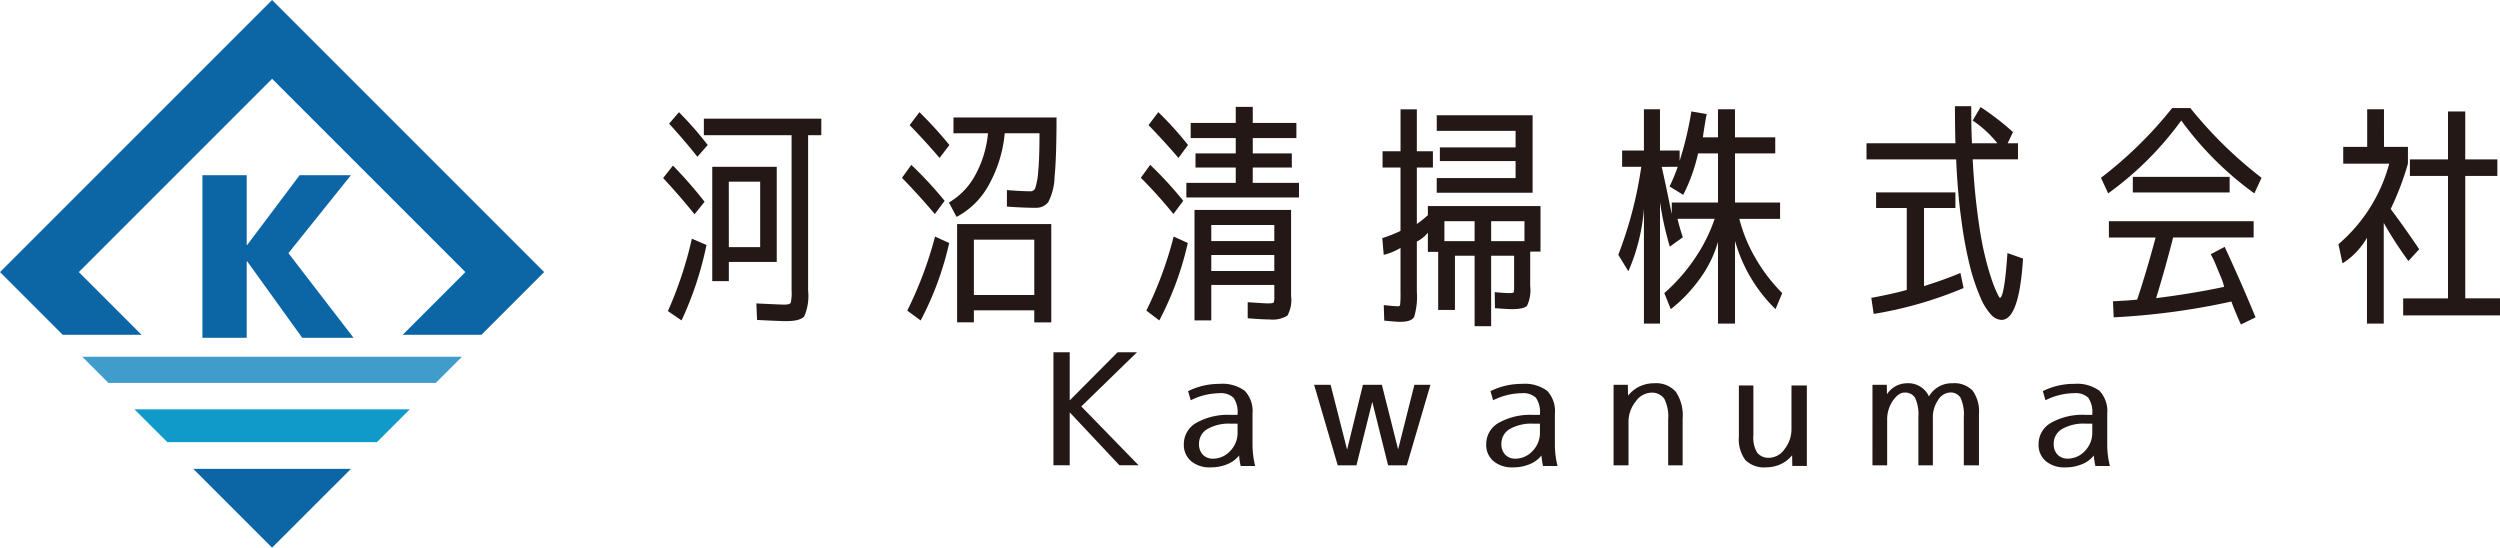 <svg xmlns="http://www.w3.org/2000/svg" width="283" height="62" viewBox="0 0 283 62">
  <g id="logo" transform="translate(-185 -359.001)">
    <path id="パス_71" data-name="パス 71" d="M78.568,24.125q-1.654-2.061-3.554-4.1l1.113-1.411a49.288,49.288,0,0,1,3.581,4.1ZM79.925,27.6A38.5,38.5,0,0,1,77.1,36.143l-1.546-1.058a43.522,43.522,0,0,0,2.713-8.193ZM75.693,13.87l1.112-1.3a38.424,38.424,0,0,1,3.256,3.717l-1.167,1.329q-1.438-1.816-3.2-3.744M89.556,32.781V15.172h-9.93V13.3H92.92v1.871H91.427V32.783a5.736,5.736,0,0,1-.434,2.886q-.434.555-2.116.556-.46,0-3.228-.136l-.081-1.872q2.766.135,3.12.136.676,0,.773-.217a5.183,5.183,0,0,0,.1-1.355m-7.108-3.257v2.17H80.576V18.754h7.3v10.77Zm0-1.682H86V20.435H82.448Z" transform="translate(185.051 359.131)" fill="#231815"/>
    <path id="パス_72" data-name="パス 72" d="M105.751,24.1q-1.682-2.008-3.716-4.1l1.058-1.466a43.916,43.916,0,0,1,3.77,4.07Zm1.628,3.282a35.368,35.368,0,0,1-3.228,8.763l-1.52-1.112a43.635,43.635,0,0,0,3.147-8.383ZM102.9,14.033l1.112-1.465a44.867,44.867,0,0,1,3.391,3.717l-1.112,1.465q-1.52-1.791-3.391-3.717m14.243,9.359q-1.357,0-3.229-.137V21.386q1.681.135,2.713.135a.551.551,0,0,0,.5-.38,7.568,7.568,0,0,0,.326-1.844q.148-1.465.149-4.341h-3.934a14.825,14.825,0,0,1-1.736,5.724,8.936,8.936,0,0,1-3.717,3.743l-.868-1.627a7.964,7.964,0,0,0,3-3.134,12.156,12.156,0,0,0,1.424-4.706h-3.907V13.165h11.666q0,4.516-.22,6.7a6.686,6.686,0,0,1-.7,2.856,1.686,1.686,0,0,1-1.465.666M110.173,35v1.357h-1.9V25.237h10.662V36.361H117.01V35Zm6.837-8h-6.836v6.266h6.836Z" transform="translate(185.069 359.132)" fill="#231815"/>
    <path id="パス_73" data-name="パス 73" d="M132.744,24.1a51.871,51.871,0,0,0-3.689-4.1l1.058-1.466a42.626,42.626,0,0,1,3.744,4.07Zm1.628,3.282a35.328,35.328,0,0,1-3.228,8.763l-1.465-1.112a42.555,42.555,0,0,0,3.093-8.383Zm-4.449-13.347,1.112-1.465a38.785,38.785,0,0,1,3.364,3.717l-1.085,1.465q-1.627-1.9-3.391-3.717m11.8,6.538h5.236v1.655H134.209V20.571H139.8V18.835h-4.557v-1.6H139.8V15.5h-5.1v-1.71h5.1V11.971h1.926v1.818h4.938V15.5h-4.938v1.735h4.422v1.6h-4.422Zm1.845,15.463q-.706,0-2.415-.135V34.082q1.928.135,2.279.135c.4,0,.619-.035.665-.107a1.914,1.914,0,0,0,.068-.7V32.128h-7.135v4.015h-1.9V23.637h10.933V33.4a3.581,3.581,0,0,1-.421,2.21,3.268,3.268,0,0,1-2.075.42m-6.538-8.87h7.135V25.346h-7.135Zm0,3.391h7.135V28.737h-7.135Z" transform="translate(185.087 359.127)" fill="#231815"/>
    <path id="パス_74" data-name="パス 74" d="M162.1,16.99v1.845H160.28v6.4a15.067,15.067,0,0,0,1.248-1V23.2h12.75v5.154h-1.166v3.88a4.154,4.154,0,0,1-.352,2.238q-.354.393-1.737.393-.46,0-1.9-.108l-.027-1.818q1.165.109,1.655.109c.307,0,.475-.036.5-.108a3.219,3.219,0,0,0,.04-.7V28.819h-2.6v7.976h-1.872V28.819h-2.224v6.136h-1.9v-6.57h-1.167V26.214a3.846,3.846,0,0,1-1.248,1v5.655a8.046,8.046,0,0,1-.3,2.866q-.3.567-1.6.567-.406,0-1.79-.135l-.055-1.764q1.167.135,1.655.136c.109,0,.177-.068.2-.2a11.6,11.6,0,0,0,.041-1.368V27.935a6.751,6.751,0,0,1-1.9.785l-.162-1.9a13.784,13.784,0,0,0,2.061-.812V18.835H156.4V16.99h2.035V12.243h1.845V16.99Zm9.359,3.039V18.1h-8.572V16.556h8.572V14.684h-8.925V12.921h10.851v8.763H162.532V20.029Zm-4.639,4.883H163.4v2.252h3.418Zm5.643,0h-3.77v2.252h3.77Z" transform="translate(185.106 359.131)" fill="#231815"/>
    <path id="パス_75" data-name="パス 75" d="M201.38,22.8v1.845h-4.612A17.283,17.283,0,0,0,198.6,29.1a18.98,18.98,0,0,0,3.024,3.948l-.759,1.818a17.33,17.33,0,0,1-4.585-7.732V36.5h-1.926V27.245a13.194,13.194,0,0,1-2.035,4.151,16.8,16.8,0,0,1-3.309,3.473l-.733-1.818a20.316,20.316,0,0,0,3.486-3.974,18.275,18.275,0,0,0,2.211-4.436h-4.2a21.224,21.224,0,0,0,.6,2.089L188.9,27.788a35.29,35.29,0,0,1-1.112-5.037V36.5h-1.818V23.506a22.009,22.009,0,0,1-1.763,7.076l-1.14-1.872a45.493,45.493,0,0,0,2.6-9.956H183.5V16.909h2.468V12.243h1.818v4.666h2.225v1.167a38.438,38.438,0,0,0,1.329-5.589l1.736.3q-.19.894-.434,2.631h1.709V12.243h1.926v3.174h4.558v1.817H196.28V22.8Zm-13.4-4.042q.244,1,1.139,5.344V22.8h5.236V17.234H192.1a19.7,19.7,0,0,1-1.682,4.694l-1.546-.95a20.471,20.471,0,0,0,.923-2.224Z" transform="translate(185.124 359.13)" fill="#231815"/>
    <path id="パス_76" data-name="パス 76" d="M223.164,13.517l.9-1.518a30.372,30.372,0,0,1,3.662,2.821l-.6,1.275h1.167v1.818h-5.127q.164,3.147.515,5.9t.746,4.49q.395,1.737.814,2.984a14.283,14.283,0,0,0,.692,1.777,2.882,2.882,0,0,0,.3.53q.514,0,.868-5.074l1.763.624q-.434,6.945-2.442,6.945a1.716,1.716,0,0,1-1.166-.584,6.566,6.566,0,0,1-1.221-1.98,22.429,22.429,0,0,1-1.153-3.4,46.345,46.345,0,0,1-.976-5.182q-.449-3.174-.611-7.026H211.146V16.095h10.065q-.055-1.981-.055-4.2H223q0,2.44.082,4.2h2.875a12.3,12.3,0,0,0-2.794-2.578m-1.953,8.139V23.42h-3.554v8.844q2.467-.786,4.123-1.492l.353,1.708a44.566,44.566,0,0,1-10.174,2.931l-.27-1.817q2.468-.462,4.014-.9V23.42h-3.472V21.656Z" transform="translate(185.143 359.126)" fill="#231815"/>
    <path id="パス_77" data-name="パス 77" d="M247.77,12.107A47.493,47.493,0,0,0,255.828,20l-.815,1.763a36.87,36.87,0,0,1-8.273-8.248,36.92,36.92,0,0,1-8.275,8.248L237.651,20a46.205,46.205,0,0,0,8.057-7.895Zm2.306,16.549,1.574-.842q1.844,3.961,3.5,7.976l-1.654.815q-.571-1.222-1.086-2.6a80.551,80.551,0,0,1-13.32,1.79l-.081-1.817q2.06-.108,2.739-.19,1.059-3.174,2.089-7.027h-5.29V24.912h16.386v1.844h-9.115q-.9,3.528-1.927,6.864,4.125-.514,7.7-1.275a6.381,6.381,0,0,0-.407-1.207c-.216-.515-.407-.972-.569-1.37a9.047,9.047,0,0,0-.543-1.112m-8.817-8.763h10.96v1.763h-10.96Z" transform="translate(185.18 359.129)" fill="#231815"/>
    <path id="パス_78" data-name="パス 78" d="M269.69,16.5H272.4v1.9a32.428,32.428,0,0,1-1.953,5.128q1.737,2.332,3.228,4.557l-1.221,1.33a43.134,43.134,0,0,1-2.793-4.313V36.5h-1.9V26.784a8.26,8.26,0,0,1-2.767,2.9l-.462-2.17a18.176,18.176,0,0,0,5.751-9.116h-5.208V16.5h2.712v-4.26h1.9Zm9.2,17.145h3.934v1.926H271.86V33.648h5.074V19.785H272.62V17.914h4.314V12.487h1.953v5.427h3.635v1.871h-3.635Z" transform="translate(185.179 359.13)" fill="#231815"/>
    <path id="パス_79" data-name="パス 79" d="M121.013,39.554v5.451l5.423-5.451h2.195l-6.306,6.135,6.483,6.66h-2.17l-5.625-5.995v5.995h-1.842V39.554Z" transform="translate(185.078 359.321)" fill="#231815"/>
    <path id="パス_80" data-name="パス 80" d="M137.938,43.06a4.262,4.262,0,0,1,2.888.788,3.358,3.358,0,0,1,.871,2.595V49.9a10.209,10.209,0,0,0,.3,2.454h-1.64a7.663,7.663,0,0,1-.177-1.192,3.2,3.2,0,0,1-1.085.876,4.825,4.825,0,0,1-2.169.473,3.228,3.228,0,0,1-2.182-.707,2.4,2.4,0,0,1-.82-1.914,2.75,2.75,0,0,1,1.413-2.42,7.237,7.237,0,0,1,3.91-.9h.757v-.089a2.853,2.853,0,0,0-.454-1.849,2.081,2.081,0,0,0-1.615-.516,7.393,7.393,0,0,0-3.229.8l-.3-1.033a7.858,7.858,0,0,1,3.531-.824m-2.295,6.791a1.679,1.679,0,0,0,.438,1.23,1.534,1.534,0,0,0,1.142.445,2.636,2.636,0,0,0,1.944-.864,2.924,2.924,0,0,0,.84-2.12v-.977h-.753a4.9,4.9,0,0,0-2.671.61,1.9,1.9,0,0,0-.94,1.676" transform="translate(185.087 359.397)" fill="#231815"/>
    <path id="パス_81" data-name="パス 81" d="M150.526,43.235l1.867,7.344,1.79-7.344h2.145l1.841,7.31,1.841-7.31h1.817l-2.674,9.115h-2.119l-1.791-7.187-1.791,7.187h-2.119l-2.674-9.115Z" transform="translate(185.099 359.327)" fill="#231815"/>
    <path id="パス_82" data-name="パス 82" d="M172.144,43.06a4.262,4.262,0,0,1,2.888.788,3.358,3.358,0,0,1,.871,2.595V49.9a10.209,10.209,0,0,0,.3,2.454h-1.64a7.659,7.659,0,0,1-.177-1.192,3.2,3.2,0,0,1-1.085.876,4.825,4.825,0,0,1-2.169.473,3.228,3.228,0,0,1-2.182-.707,2.4,2.4,0,0,1-.82-1.914,2.75,2.75,0,0,1,1.413-2.42,7.237,7.237,0,0,1,3.91-.9h.757v-.089a2.852,2.852,0,0,0-.454-1.849,2.081,2.081,0,0,0-1.615-.516,7.393,7.393,0,0,0-3.229.8l-.3-1.033a7.858,7.858,0,0,1,3.531-.824m-2.295,6.791a1.679,1.679,0,0,0,.438,1.23,1.534,1.534,0,0,0,1.142.445,2.635,2.635,0,0,0,1.944-.864,2.924,2.924,0,0,0,.84-2.12v-.977h-.753a4.9,4.9,0,0,0-2.671.61,1.9,1.9,0,0,0-.94,1.676" transform="translate(185.11 359.397)" fill="#231815"/>
    <path id="パス_83" data-name="パス 83" d="M182.537,43.235h1.614l.026,1.227a3.85,3.85,0,0,1,1.084-.929,3.8,3.8,0,0,1,1.867-.473,2.978,2.978,0,0,1,2.447.955,4.752,4.752,0,0,1,.782,3.024V52.35h-1.64V47.144a4.4,4.4,0,0,0-.454-2.358,1.736,1.736,0,0,0-1.539-.657,2.231,2.231,0,0,0-1.69,1.008,3.635,3.635,0,0,0-.807,2.34V52.35h-1.69Z" transform="translate(185.119 359.326)" fill="#231815"/>
    <path id="パス_84" data-name="パス 84" d="M198.354,43.235V48.9a3.27,3.27,0,0,0,.441,1.963,1.672,1.672,0,0,0,1.4.561,2.19,2.19,0,0,0,1.69-.982,3.624,3.624,0,0,0,.782-2.331V43.235h1.741V52.35h-1.646l-.024-1.21a3.5,3.5,0,0,1-1.063.894,3.914,3.914,0,0,1-1.873.473,3,3,0,0,1-2.354-.824,3.947,3.947,0,0,1-.734-2.664V43.235Z" transform="translate(185.128 359.397)" fill="#231815"/>
    <path id="パス_85" data-name="パス 85" d="M211.824,43.235h1.618l.025,1.069a2.708,2.708,0,0,1,2.25-1.244,2.568,2.568,0,0,1,2.5,1.49,2.961,2.961,0,0,1,2.654-1.49,2.877,2.877,0,0,1,2.288.832,4.057,4.057,0,0,1,.72,2.674V52.35h-1.716V46.916a4.613,4.613,0,0,0-.365-2.208,1.3,1.3,0,0,0-1.2-.6,1.681,1.681,0,0,0-1.337.841A3.415,3.415,0,0,0,218.66,47V52.35h-1.64V46.916a4.616,4.616,0,0,0-.365-2.2,1.315,1.315,0,0,0-1.224-.6q-.655,0-1.3.92a3.732,3.732,0,0,0-.644,2.2V52.35h-1.665Z" transform="translate(185.14 359.326)" fill="#231815"/>
    <path id="パス_86" data-name="パス 86" d="M234.6,43.06a4.26,4.26,0,0,1,2.887.788,3.358,3.358,0,0,1,.872,2.595V49.9a10.209,10.209,0,0,0,.3,2.454h-1.64a7.552,7.552,0,0,1-.176-1.192,3.206,3.206,0,0,1-1.085.876,4.828,4.828,0,0,1-2.169.473,3.229,3.229,0,0,1-2.183-.707,2.4,2.4,0,0,1-.82-1.914A2.752,2.752,0,0,1,232,47.466a7.237,7.237,0,0,1,3.91-.9h.757v-.089a2.853,2.853,0,0,0-.454-1.849,2.078,2.078,0,0,0-1.614-.516,7.394,7.394,0,0,0-3.23.8l-.3-1.033a7.859,7.859,0,0,1,3.532-.824m-2.3,6.791a1.675,1.675,0,0,0,.439,1.23,1.531,1.531,0,0,0,1.142.445,2.635,2.635,0,0,0,1.943-.864,2.924,2.924,0,0,0,.84-2.12v-.977h-.752a4.9,4.9,0,0,0-2.671.61,1.9,1.9,0,0,0-.941,1.676" transform="translate(185.18 359.397)" fill="#231815"/>
    <path id="パス_87" data-name="パス 87" d="M27.928,19.651v7.894h.059l5.93-7.894h5.811l-7.08,8.827,7.376,9.584H34.212l-6.225-8.651h-.059v8.651H22.913V19.651Z" transform="translate(185 359.18)" fill="#0c66a5"/>
    <path id="パス_88" data-name="パス 88" d="M61.6,30.8l-7.1,7.1H45.583l2.969-2.969,4.13-4.13L30.8,8.92,8.921,30.8l7.1,7.1H7.1L0,30.8,30.8,0Z" transform="translate(185 359)" fill="#0c66a5"/>
    <path id="パス_89" data-name="パス 89" d="M52.3,40.11l-2.969,2.969H12.276L9.307,40.11Z" transform="translate(185 359.271)" fill="#409cca"/>
    <path id="パス_90" data-name="パス 90" d="M46.381,46.025,42.67,49.736H18.936l-3.715-3.711Z" transform="translate(185 359.315)" fill="#109ac9"/>
    <path id="パス_91" data-name="パス 91" d="M39.724,52.683,30.8,61.6l-4.468-4.468-4.453-4.453Z" transform="translate(185 359.397)" fill="#0c66a5"/>
  </g>
</svg>
